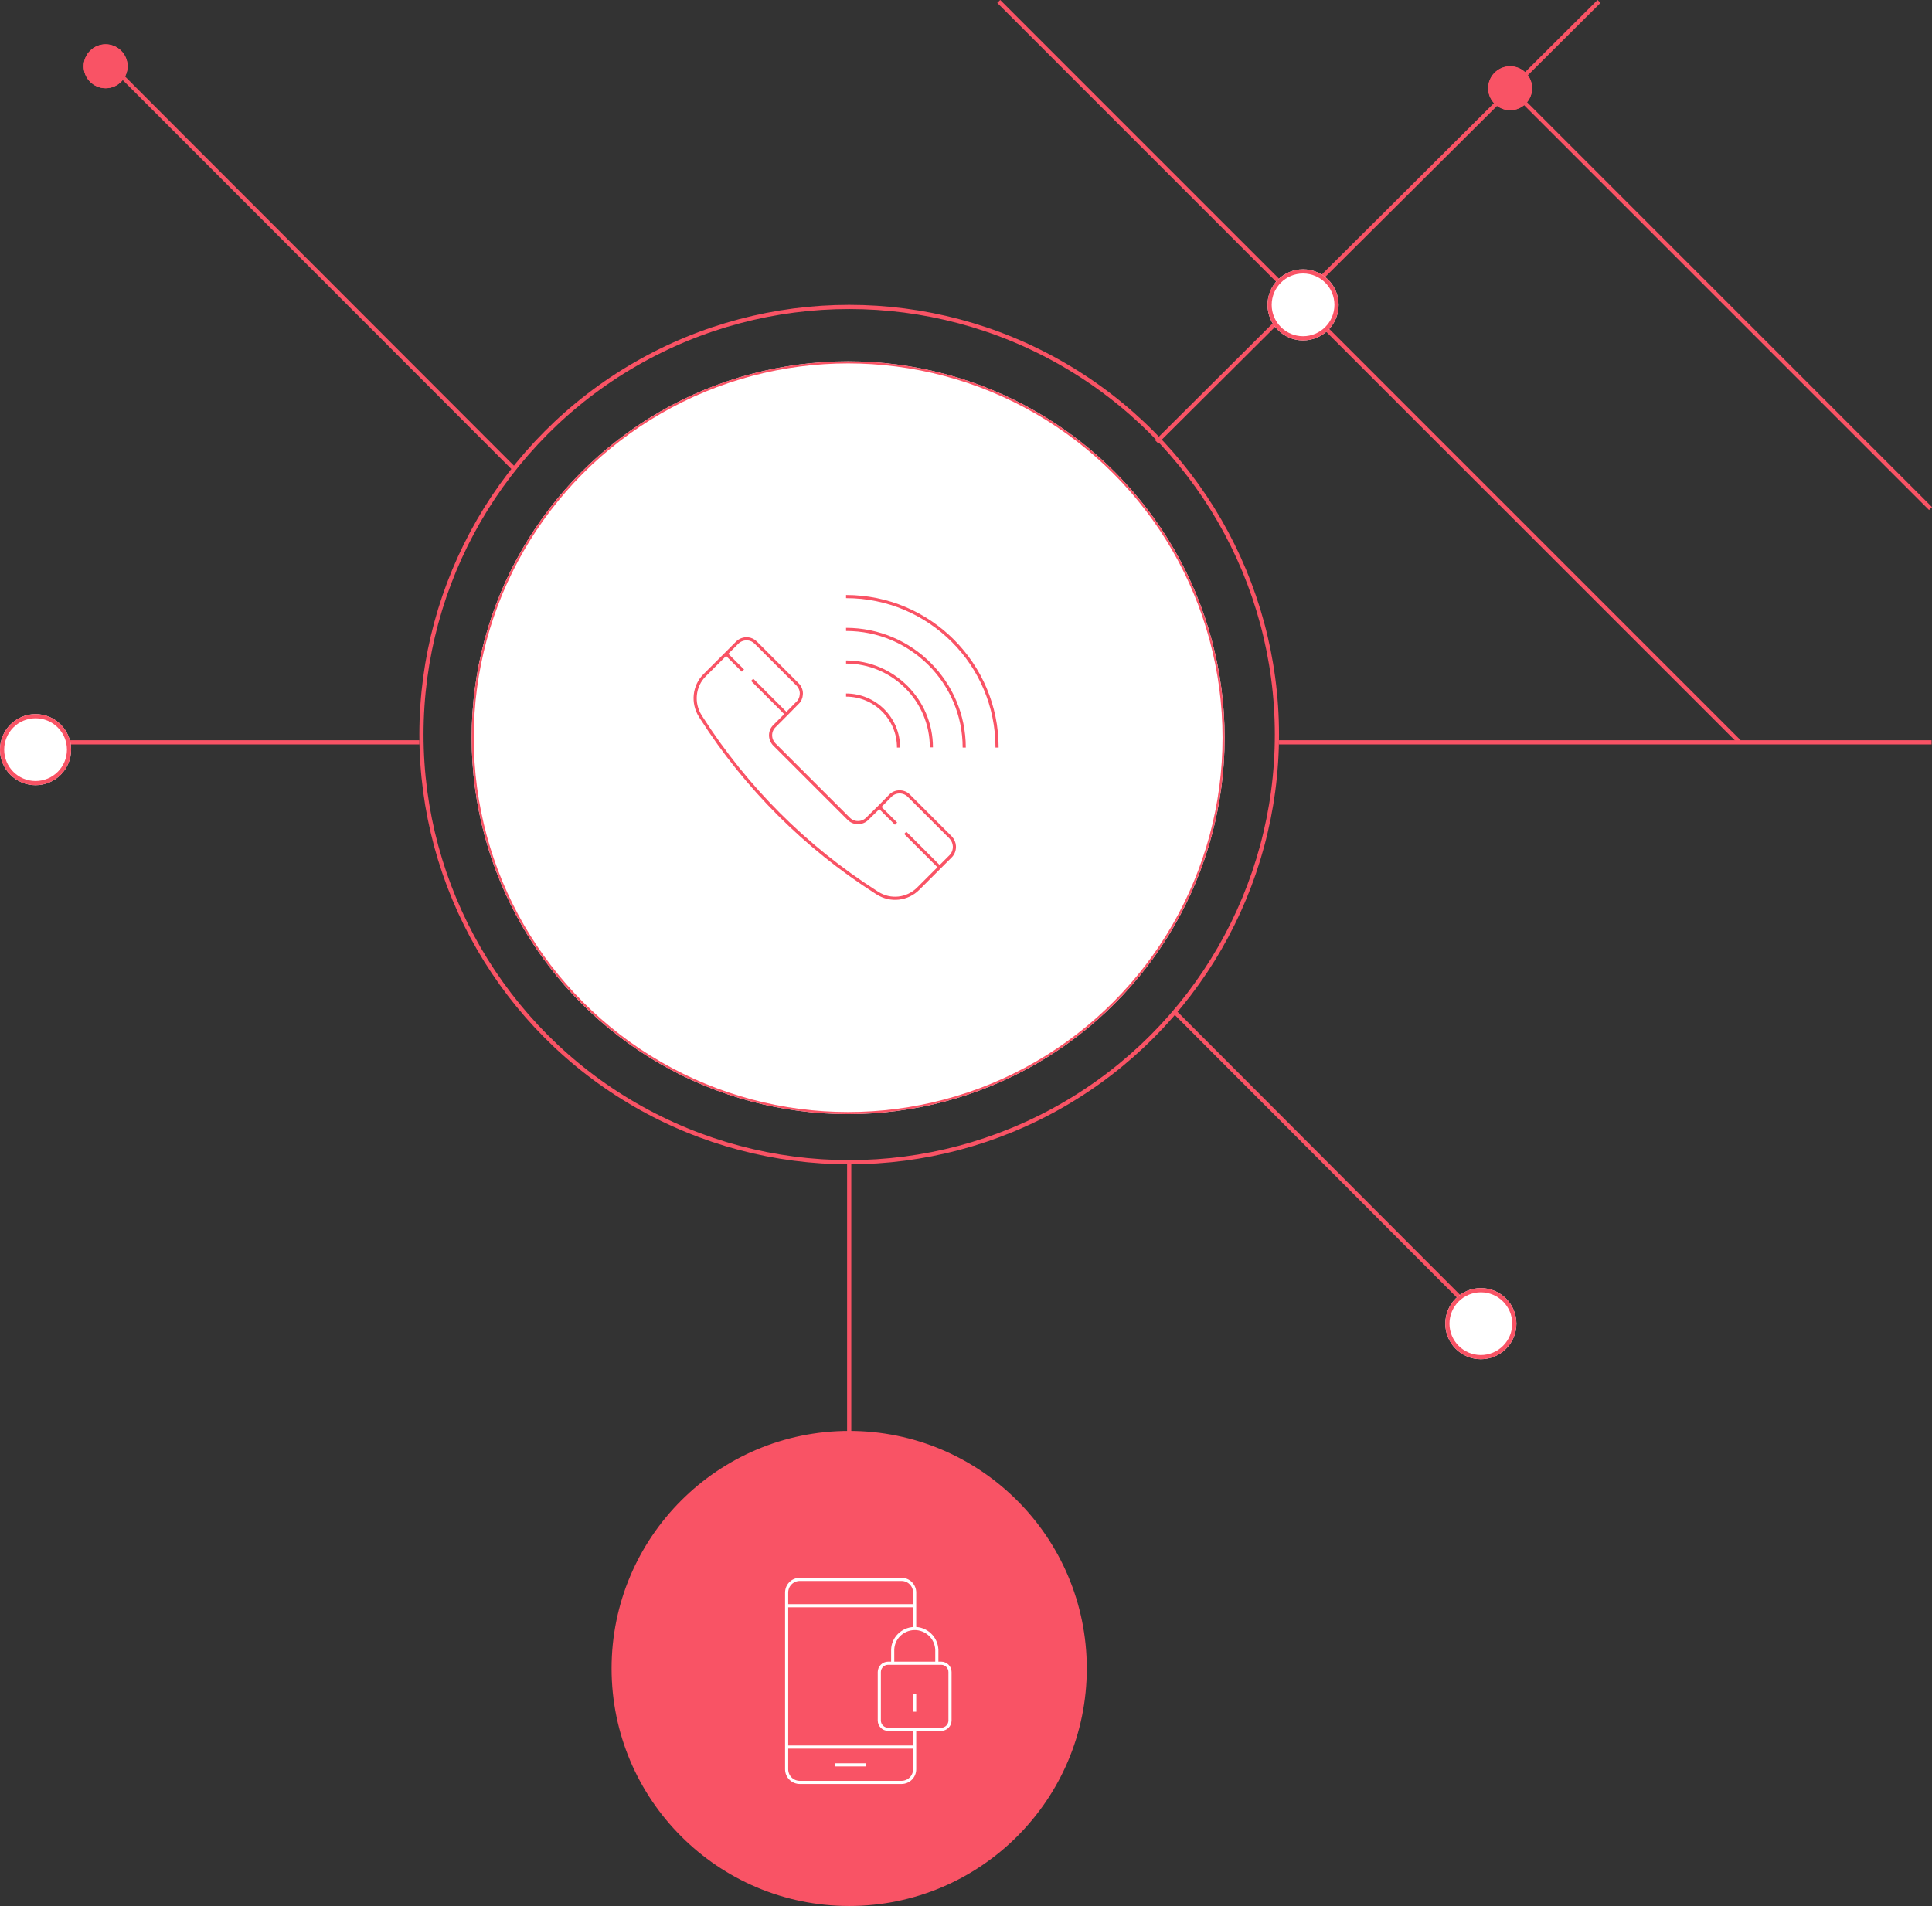 <?xml version="1.0" encoding="utf-8"?>
<!-- Generator: Adobe Illustrator 25.4.0, SVG Export Plug-In . SVG Version: 6.00 Build 0)  -->
<!DOCTYPE svg PUBLIC "-//W3C//DTD SVG 1.1//EN" "http://www.w3.org/Graphics/SVG/1.1/DTD/svg11.dtd">
<svg version="1.1" id="Layer_1" xmlns:x="http://ns.adobe.com/Extensibility/1.0/" xmlns:i="http://ns.adobe.com/AdobeIllustrator/10.0/" xmlns:graph="http://ns.adobe.com/Graphs/1.0/"
	 xmlns="http://www.w3.org/2000/svg" xmlns:xlink="http://www.w3.org/1999/xlink" x="0px" y="0px" width="923.7px" height="911.5px"
	 viewBox="0 0 923.7 911.5" style="enable-background:new 0 0 923.7 911.5;" xml:space="preserve">
<rect x="0" y="0" width="923.7" height="911.5" fill="#333333" stroke="none"/>
<style type="text/css">
	.st0{fill:#FFFFFF;}
	.st1{fill:none;stroke:#F95365;}
	.st2{fill:none;}
	.st3{fill:none;stroke:#F95365;stroke-width:2;}
	.st4{fill:#F95365;}
	.st5{clip-path:url(#SVGID_00000021837723018285404240000002348724587719210923_);}
	.st6{fill:none;stroke:#F95365;stroke-width:1.5;stroke-linejoin:round;}
	.st7{clip-path:url(#SVGID_00000067214641814273939590000015869965330689888676_);}
	.st8{clip-path:url(#SVGID_00000165912839713880357410000017603968386674770595_);}
	.st9{fill:none;stroke:#FFFFFF;stroke-width:1.5;stroke-linejoin:round;}
	.st10{clip-path:url(#SVGID_00000116940706066761249960000015437314201707146411_);}
	.st11{clip-path:url(#SVGID_00000003807029450420905400000005005037796660272318_);}
</style>
<g id="Group_3576">
	<g id="Group_2405">
		<g id="Ellipse_96">
			<circle class="st0" cx="405.5" cy="352.8" r="180"/>
			<circle class="st1" cx="405.5" cy="352.8" r="179.5"/>
		</g>
		<g id="Ellipse_97">
			<circle class="st2" cx="406" cy="351.3" r="205.5"/>
			<circle class="st3" cx="406" cy="351.3" r="204.5"/>
		</g>
		<path id="Path_1934" class="st3" d="M561.5,483.8L707,629.6"/>
		<line id="Line_65" class="st3" x1="722" y1="42.2" x2="923" y2="243.2"/>
		<line id="Line_76" class="st3" x1="50.5" y1="28.7" x2="245.5" y2="223.9"/>
		<line id="Line_67" class="st3" x1="831.5" y1="354.7" x2="477.5" y2="0.7"/>
		<line id="Line_73" class="st3" x1="923.5" y1="355" x2="611.5" y2="355"/>
		<line id="Line_75" class="st3" x1="406" y1="742.7" x2="406" y2="556.8"/>
		<line id="Line_74" class="st3" x1="200.5" y1="355" x2="17" y2="355"/>
		<line id="Line_68" class="st3" x1="764.5" y1="0.7" x2="553" y2="211.3"/>
		<g id="Ellipse_99">
			<circle class="st0" cx="17" cy="358.5" r="17"/>
			<circle class="st3" cx="17" cy="358.5" r="16"/>
		</g>
		<g id="Ellipse_104">
			<circle class="st0" cx="708" cy="633" r="17"/>
			<circle class="st3" cx="708" cy="633" r="16"/>
		</g>
		<g id="Ellipse_100">
			<circle class="st4" cx="722" cy="42.2" r="10.5"/>
			<circle class="st3" cx="722" cy="42.2" r="9.5"/>
		</g>
		<g id="Ellipse_103">
			<circle class="st4" cx="50.5" cy="31.7" r="10.5"/>
			<circle class="st3" cx="50.5" cy="31.7" r="9.5"/>
		</g>
		<g id="Ellipse_105">
			<circle class="st0" cx="623" cy="145.8" r="17"/>
			<circle class="st3" cx="623" cy="145.8" r="16"/>
		</g>
	</g>
	<g id="Group_2520">
		<g>
			<defs>
				<rect id="SVGID_1_" x="330.8" y="283.7" width="147.5" height="147.5"/>
			</defs>
			<clipPath id="SVGID_00000036943447097150759640000002221119476057833918_">
				<use xlink:href="#SVGID_1_"  style="overflow:visible;"/>
			</clipPath>
			<g style="clip-path:url(#SVGID_00000036943447097150759640000002221119476057833918_);">
				<g id="Group_1450">
					<g id="Group_1449">
						<path id="Path_1232" class="st6" d="M456.3,404.6c0.1,1.8-0.5,3.6-1.8,4.9l-5.3,5.3L439,425c-5.2,5.2-13.3,6.1-19.5,2.1
							c-0.2-0.1-0.6-0.4-0.8-0.5c-33.5-21.4-62-49.9-83.4-83.4c-0.2-0.3-0.3-0.5-0.5-0.8c-3.9-6.2-3.1-14.3,2.1-19.5l10.3-10.3
							l5.3-5.3c1.3-1.3,3.1-1.9,4.9-1.8c1.5,0.1,2.9,0.8,3.9,1.8l20,20c1.3,1.3,2,3.1,1.8,4.9c-0.1,1.5-0.7,2.9-1.8,3.9l-5.2,5.3
							l-5.8,5.8c-2.5,2.4-2.5,6.3-0.1,8.8c0,0,0,0,0,0l0.1,0.1l35.5,35.5c2.4,2.4,6.4,2.4,8.8,0l0,0l5.9-5.8l5.2-5.3
							c2.4-2.4,6.4-2.4,8.8,0l0,0l20,20C455.6,401.7,456.2,403.1,456.3,404.6z"/>
					</g>
				</g>
			</g>
		</g>
		<g id="Group_1451">
			<path id="Path_1234" class="st6" d="M355.2,320.7l-8-8"/>
		</g>
		<g id="Group_1452">
			<path id="Path_1235" class="st6" d="M376,341.5l-16.4-16.4"/>
		</g>
		<g id="Group_1453">
			<path id="Path_1236" class="st6" d="M428.4,393.9l-8-8"/>
		</g>
		<g id="Group_1454">
			<path id="Path_1237" class="st6" d="M449.2,414.7l-16.4-16.4"/>
		</g>
		<g>
			<defs>
				<rect id="SVGID_00000093865493204117182920000012242471030992081327_" x="330.8" y="283.7" width="147.5" height="147.5"/>
			</defs>
			<clipPath id="SVGID_00000039832715827273135940000016547789116730333324_">
				<use xlink:href="#SVGID_00000093865493204117182920000012242471030992081327_"  style="overflow:visible;"/>
			</clipPath>
			<g style="clip-path:url(#SVGID_00000039832715827273135940000016547789116730333324_);">
				<g id="Group_1459">
					<g id="Group_1455">
						<path id="Path_1238" class="st6" d="M404.5,285.3c39.9,0,72.2,32.3,72.2,72.2v0l0,0"/>
					</g>
					<g id="Group_1456">
						<path id="Path_1239" class="st6" d="M404.5,301c31.2,0,56.5,25.3,56.5,56.5"/>
					</g>
					<g id="Group_1457">
						<path id="Path_1240" class="st6" d="M404.5,316.6c22.5,0,40.8,18.3,40.8,40.8l0,0"/>
					</g>
					<g id="Group_1458">
						<path id="Path_1241" class="st6" d="M404.5,332.4c13.9,0,25.1,11.2,25.1,25.1l0,0"/>
					</g>
				</g>
			</g>
		</g>
	</g>
</g>
<g id="Group_3574">
	<path id="Path_18" class="st4" d="M519.6,797.9c0-62.7-50.9-113.6-113.6-113.6s-113.6,50.9-113.6,113.6S343.3,911.5,406,911.5h0
		C468.7,911.5,519.6,860.6,519.6,797.9"/>
	<g id="Group_2531">
		<g>
			<defs>
				<rect id="SVGID_00000137847240128398607100000000639839246135699345_" x="375" y="754.2" width="80.3" height="99.3"/>
			</defs>
			<clipPath id="SVGID_00000161605541466052934750000012230278570528307627_">
				<use xlink:href="#SVGID_00000137847240128398607100000000639839246135699345_"  style="overflow:visible;"/>
			</clipPath>
			<g style="clip-path:url(#SVGID_00000161605541466052934750000012230278570528307627_);">
				<g id="Group_2523">
					<g id="Group_2521">
						<path id="Path_2026" class="st9" d="M454.2,799.6c0-2.3-1.9-4.2-4.2-4.2c0,0,0,0,0,0h-25.4c-2.3,0-4.2,1.9-4.2,4.2l0,0v23.2
							c0,2.3,1.9,4.2,4.2,4.2c0,0,0,0,0,0H450c2.3,0,4.2-1.9,4.2-4.2l0,0L454.2,799.6z"/>
					</g>
					<g id="Group_2522">
						<path id="Path_2027" class="st9" d="M447.9,795.4V789c-0.2-5.8-5.1-10.4-10.9-10.2c-5.6,0.2-10.1,4.7-10.2,10.2v6.3"/>
					</g>
				</g>
			</g>
		</g>
		<g id="Group_2524">
			<path id="Path_2029" class="st9" d="M437.3,818.6v-8.5"/>
		</g>
		<g>
			<defs>
				<rect id="SVGID_00000027592641298847973880000012926310208567376287_" x="375" y="754.2" width="80.3" height="99.3"/>
			</defs>
			<clipPath id="SVGID_00000125563812605026579790000003105367241081276311_">
				<use xlink:href="#SVGID_00000027592641298847973880000012926310208567376287_"  style="overflow:visible;"/>
			</clipPath>
			<g style="clip-path:url(#SVGID_00000125563812605026579790000003105367241081276311_);">
				<g id="Group_2527">
					<g id="Group_2525">
						<path id="Path_2030" class="st9" d="M437.3,767.9h-61.3"/>
					</g>
					<g id="Group_2526">
						<path id="Path_2031" class="st9" d="M437.3,835.5h-61.3"/>
					</g>
				</g>
			</g>
		</g>
		<g id="Group_2528">
			<path id="Path_2033" class="st9" d="M399.3,844h14.8"/>
		</g>
		<g>
			<defs>
				<rect id="SVGID_00000013879120251532472070000007352999584387012783_" x="375" y="754.2" width="80.3" height="99.3"/>
			</defs>
			<clipPath id="SVGID_00000051362260179811962880000017426546470657279910_">
				<use xlink:href="#SVGID_00000013879120251532472070000007352999584387012783_"  style="overflow:visible;"/>
			</clipPath>
			<g style="clip-path:url(#SVGID_00000051362260179811962880000017426546470657279910_);">
				<g id="Group_2530">
					<g id="Group_2529">
						<path id="Path_2034" class="st9" d="M437.3,827.1v19c0,3.5-2.8,6.3-6.3,6.3h0h-48.6c-3.5,0-6.3-2.8-6.3-6.3v0v-84.5
							c0-3.5,2.8-6.3,6.3-6.3h0H431c3.5,0,6.3,2.8,6.3,6.3v0l0,0v16.9"/>
					</g>
				</g>
			</g>
		</g>
	</g>
</g>
</svg>

